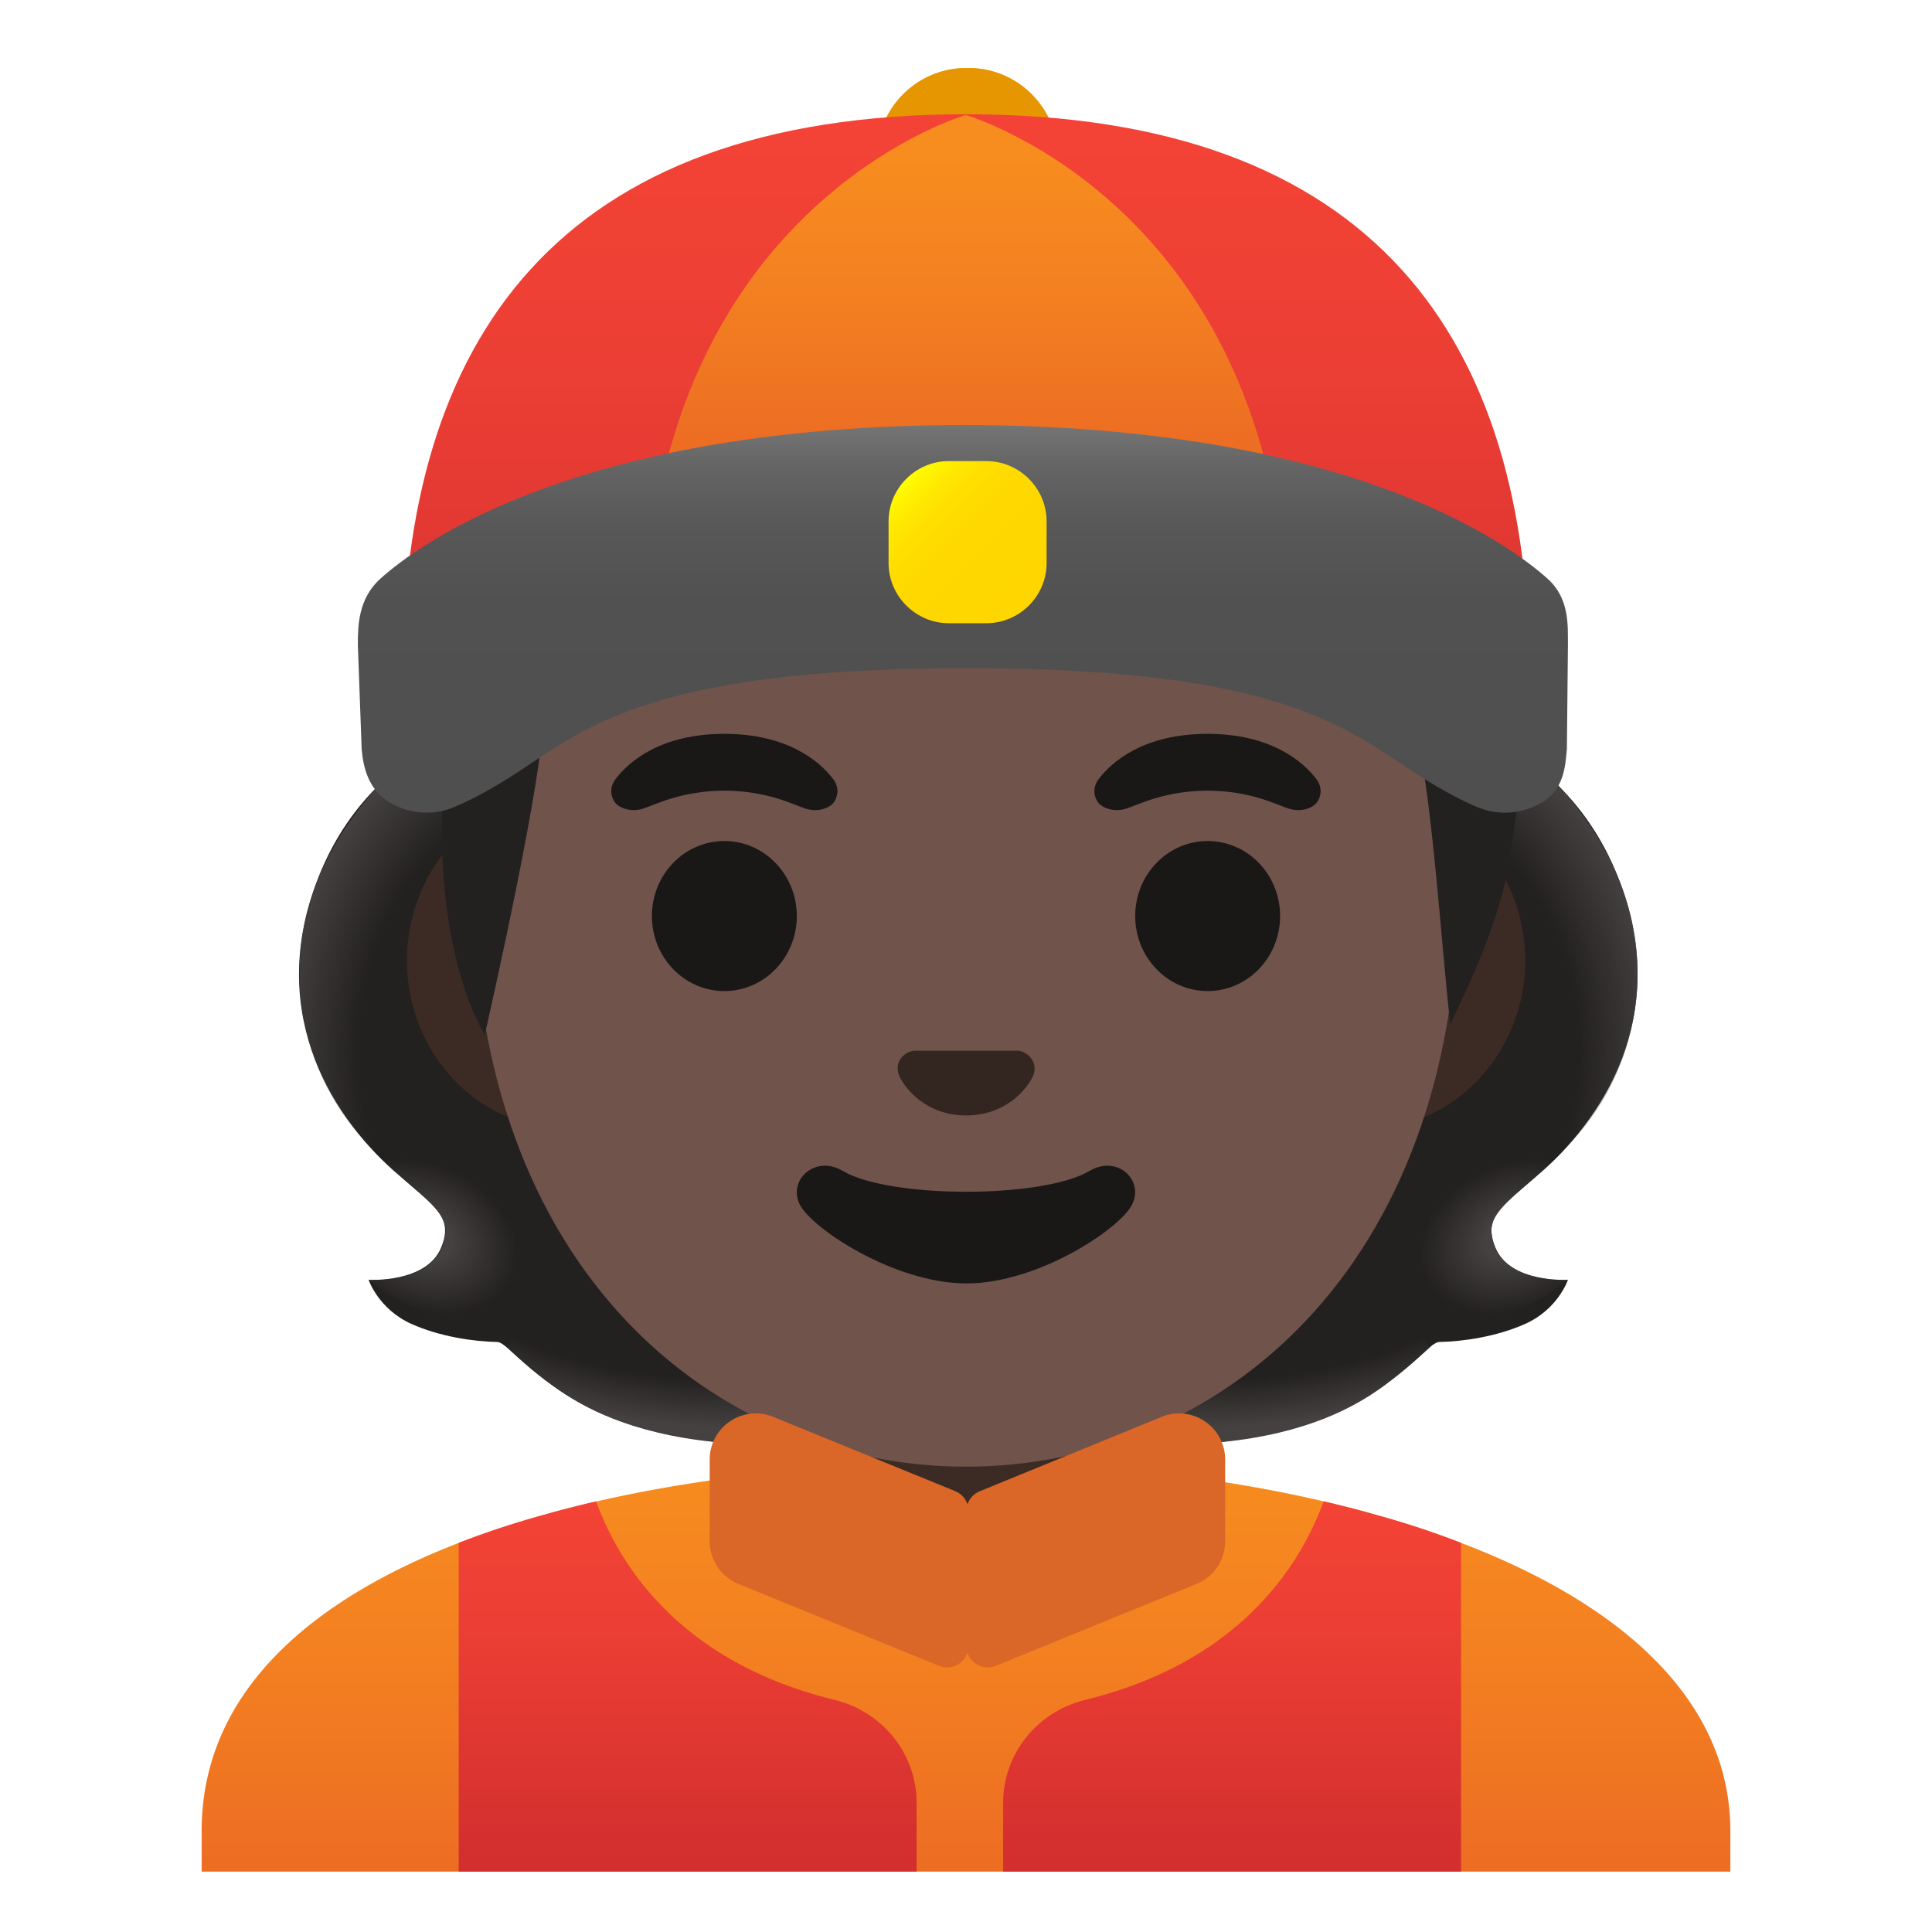 <?xml version="1.0" encoding="utf-8"?><!-- Uploaded to: SVG Repo, www.svgrepo.com, Generator: SVG Repo Mixer Tools -->
<svg width="800px" height="800px" viewBox="0 0 128 128" xmlns="http://www.w3.org/2000/svg" xmlns:xlink="http://www.w3.org/1999/xlink" aria-hidden="true" role="img" class="iconify iconify--noto" preserveAspectRatio="xMidYMid meet">
<path d="M99.08 82.67c-.87-2.08.43-2.71 3.14-5.11c4.3-3.81 8.63-10.89 4.78-19.93c-2.27-5.34-6.14-7.46-6.14-7.46l-1.11 2.9c-5.54.01-14.64.12-17.6.12h-36c-2.96 0-12.06-.1-17.6-.12l-1.11-2.9s-3.87 2.12-6.14 7.46c-3.85 9.04.49 16.12 4.78 19.93c2.71 2.4 4.01 3.03 3.14 5.11c-.98 2.35-4.8 2.12-4.8 2.12s.65 1.94 2.83 2.92c1.9.85 4.12 1.17 5.69 1.2c.18 0 .44.17.83.53c5.06 4.72 9.04 6.23 21.35 6.61V96h18.06v.05c12.31-.38 16.29-1.89 21.35-6.61c.39-.37.65-.53.83-.53c1.57-.03 3.79-.35 5.69-1.2c2.18-.97 2.83-2.92 2.83-2.92s-3.83.23-4.8-2.12z" fill="#232020">
</path>
<radialGradient id="IconifyId17ecdb2904d178eab19301" cx="93.745" cy="45.308" r="23.544" gradientTransform="matrix(.99 -.142 .07 .486 -11.485 73.959)" gradientUnits="userSpaceOnUse">
<stop offset=".728" stop-color="#444140" stop-opacity="0">
</stop>
<stop offset="1" stop-color="#444140">
</stop>
</radialGradient>
<path d="M63.85 97.52v-9.45l28.6-2.26l2.28 3.49s-2.19 1.89-3.14 2.59c-1.71 1.25-5 3.11-10.66 3.65l-17.08 1.98z" fill="url(#IconifyId17ecdb2904d178eab19301)">
</path>
<radialGradient id="IconifyId17ecdb2904d178eab19302" cx="77.912" cy="46.087" r="6.52" gradientTransform="matrix(-.906 .424 -.314 -.672 185.367 79.857)" gradientUnits="userSpaceOnUse">
<stop offset=".303" stop-color="#444140">
</stop>
<stop offset="1" stop-color="#444140" stop-opacity="0">
</stop>
</radialGradient>
<path d="M93.65 85.72c-6.22-8.37 9.84-9.39 9.84-9.39c-2.3 2.38-4.78 3.71-4.68 5.26c.24 3.58 5.07 3.2 5.07 3.2s-5.83 5.18-10.23.93z" fill="url(#IconifyId17ecdb2904d178eab19302)">
</path>
<radialGradient id="IconifyId17ecdb2904d178eab19303" cx="87.716" cy="58.941" r="23.288" gradientTransform="matrix(-.075 -.997 .831 -.062 48.065 160.197)" gradientUnits="userSpaceOnUse">
<stop offset=".725" stop-color="#444140" stop-opacity="0">
</stop>
<stop offset="1" stop-color="#444140">
</stop>
</radialGradient>
<path d="M103.73 76.07c-.6.59-17.52-5.79-20.37-13.62c-.58-1.58-1.1-3.21-1.17-4.89c-.05-1.26.14-2.76.87-3.83c.89-1.31 20.18-1.7 20.18-1.7c8.3 9.1 5.44 19.15.49 24.04z" fill="url(#IconifyId17ecdb2904d178eab19303)">
</path>
<radialGradient id="IconifyId17ecdb2904d178eab19304" cx="93.745" cy="45.308" r="23.544" gradientTransform="matrix(-.99 -.142 -.07 .486 139.818 73.959)" gradientUnits="userSpaceOnUse">
<stop offset=".728" stop-color="#444140" stop-opacity="0">
</stop>
<stop offset="1" stop-color="#444140">
</stop>
</radialGradient>
<path d="M64.48 97.52v-9.45l-28.6-2.26l-2.28 3.49s2.19 1.89 3.15 2.59c1.71 1.25 5 3.11 10.66 3.65l17.07 1.98z" fill="url(#IconifyId17ecdb2904d178eab19304)">
</path>
<radialGradient id="IconifyId17ecdb2904d178eab19305" cx="77.912" cy="46.087" r="6.52" gradientTransform="matrix(.906 .424 .314 -.672 -57.033 79.857)" gradientUnits="userSpaceOnUse">
<stop offset=".303" stop-color="#444140">
</stop>
<stop offset="1" stop-color="#444140" stop-opacity="0">
</stop>
</radialGradient>
<path d="M34.68 85.72c6.22-8.37-9.84-9.39-9.84-9.39c2.3 2.38 4.78 3.71 4.68 5.26c-.24 3.58-5.07 3.2-5.07 3.2s5.84 5.18 10.23.93z" fill="url(#IconifyId17ecdb2904d178eab19305)">
</path>
<radialGradient id="IconifyId17ecdb2904d178eab19306" cx="87.716" cy="58.941" r="23.288" gradientTransform="matrix(.075 -.997 -.831 -.062 80.268 160.197)" gradientUnits="userSpaceOnUse">
<stop offset=".725" stop-color="#444140" stop-opacity="0">
</stop>
<stop offset="1" stop-color="#444140">
</stop>
</radialGradient>
<path d="M24.6 76.07c.6.59 17.52-5.79 20.37-13.62c.58-1.58 1.1-3.21 1.17-4.89c.05-1.26-.15-2.76-.87-3.83c-.89-1.31-20.18-1.7-20.18-1.7c-8.3 9.1-5.44 19.15-.49 24.04z" fill="url(#IconifyId17ecdb2904d178eab19306)">
</path>
<linearGradient id="IconifyId17ecdb2904d178eab19307" gradientUnits="userSpaceOnUse" x1="64" y1="31.09" x2="64" y2="4" gradientTransform="matrix(1 0 0 -1 0 128)">
<stop offset="0" stop-color="#f78c1f">
</stop>
<stop offset=".494" stop-color="#f37f21">
</stop>
<stop offset="1" stop-color="#ed6d23">
</stop>
</linearGradient>
<path d="M114.64 121.31V124H13.36v-2.69c0-17.31 25.82-24.37 50.64-24.4c8.13-.01 16.34.84 23.7 2.56c1.16.27 2.31.56 3.42.88a57.488 57.488 0 0 1 5.68 1.87c10.57 4.03 17.84 10.39 17.84 19.09z" fill="url(#IconifyId17ecdb2904d178eab19307)">
</path>
<g>
<path d="M64 91.14h-8.85v9.72c0 4.4 3.6 7.96 8.04 7.96h1.61c4.44 0 8.04-3.56 8.04-7.96v-9.72H64z" fill="#3c2b24">
</path>
<path d="M70.85 93.14v7.72c0 3.29-2.71 5.96-6.04 5.96H63.2c-3.33 0-6.04-2.67-6.04-5.96v-7.72h13.69m2-2h-17.7v9.72c0 4.4 3.6 7.96 8.04 7.96h1.61c4.44 0 8.04-3.56 8.04-7.96v-9.72h.01z" fill="#d18100">
</path>
</g>
<g>
<path d="M90.61 52.53H37.39c-5.74 0-10.43 5-10.43 11.11s4.69 11.11 10.43 11.11h53.23c5.74 0 10.43-5 10.43-11.11s-4.7-11.11-10.44-11.11z" fill="#3c2b24">
</path>
<path d="M90.61 54.53c4.65 0 8.43 4.09 8.43 9.11c0 5.03-3.78 9.11-8.43 9.11H37.39c-4.65 0-8.43-4.09-8.43-9.11c0-5.03 3.78-9.11 8.43-9.11h53.22m0-2H37.39c-5.74 0-10.43 5-10.43 11.11s4.69 11.11 10.43 11.11h53.23c5.74 0 10.43-5 10.43-11.11c0-6.11-4.7-11.11-10.44-11.11z" fill="none">
</path>
</g>
<g>
<path d="M64 14.19c-16.95 0-32.65 18.13-32.65 44.21c0 25.94 16.17 38.77 32.65 38.77S96.65 84.35 96.65 58.4c0-26.08-15.7-44.21-32.65-44.21z" fill="#70534a">
</path>
<path d="M64 16.19c7.72 0 15.41 4.21 21.1 11.55c6.16 7.94 9.55 18.83 9.55 30.66c0 11.51-3.32 21.1-9.6 27.74c-5.51 5.82-12.99 9.03-21.05 9.03s-15.54-3.21-21.05-9.03c-6.28-6.64-9.6-16.23-9.6-27.74c0-11.83 3.39-22.72 9.55-30.66C48.59 20.4 56.28 16.19 64 16.19m0-2c-16.95 0-32.65 18.13-32.65 44.21c0 25.94 16.17 38.77 32.65 38.77S96.65 84.35 96.65 58.4c0-26.08-15.7-44.21-32.65-44.21z" fill="none">
</path>
</g>
<g fill="#1a1717">
<path d="M55.21 51.63c-.92-1.22-3.07-3.01-7.22-3.01s-6.29 1.78-7.22 3.01c-.41.54-.31 1.17-.02 1.54c.26.35 1.04.68 1.9.39c.86-.29 2.53-1.16 5.34-1.18c2.81.02 4.48.89 5.34 1.18c.86.29 1.63-.03 1.9-.39c.28-.37.39-.99-.02-1.54z">
</path>
<path d="M87.22 51.63c-.92-1.22-3.07-3.01-7.22-3.01s-6.29 1.78-7.22 3.01c-.41.54-.31 1.17-.02 1.54c.26.35 1.04.68 1.9.39s2.53-1.16 5.34-1.18c2.81.02 4.48.89 5.34 1.18s1.63-.03 1.9-.39c.29-.37.39-.99-.02-1.54z">
</path>
</g>
<g fill="#1a1717">
<ellipse cx="47.99" cy="60.69" rx="4.8" ry="4.97">
</ellipse>
<ellipse cx="80.01" cy="60.69" rx="4.8" ry="4.97">
</ellipse>
</g>
<path d="M67.76 69.69c-.1-.04-.21-.07-.31-.08h-6.89c-.1.01-.21.04-.31.08c-.62.25-.97.9-.67 1.59c.3.69 1.67 2.62 4.43 2.62s4.14-1.93 4.43-2.62c.29-.68-.06-1.33-.68-1.59z" fill="#33251f">
</path>
<path d="M72.2 77.57c-3.1 1.85-13.27 1.85-16.38 0c-1.78-1.06-3.6.56-2.86 2.18c.73 1.59 6.28 5.28 11.07 5.28s10.28-3.69 11-5.28c.75-1.62-1.05-3.24-2.83-2.18z" fill="#1a1717">
</path>
<path d="M31.43 34.88c-3.01 6.09-2.07 17.75-2.07 17.75c-.62 10.72 2.76 15.92 2.76 15.92s4.2-18.41 3.81-21.22c0 0 7.74-1.54 16.53-6.57c5.94-3.4 10-7.39 16.67-8.89c10.16-2.29 12.43 5.07 12.43 5.07s9.4-1.81 12.24 11.25c1.17 5.37 1.67 14.34 2.3 19.8c-.06-.47 3.49-6.38 4.11-12.38c.23-2.23 1.68-7.28-1.28-14.21c-3.56-8.33.22-27.3-28.64-30.52s-35.98 18.17-38.86 24z" fill="#232020">
</path>
<g>
<path d="M64.18 16.78h-.17a5.91 5.91 0 0 1-5.9-5.9v-.47c0-3.25 2.65-5.9 5.9-5.9h.17c3.25 0 5.9 2.65 5.9 5.9v.47c.01 3.24-2.65 5.9-5.9 5.9z" fill="#ff9800">
</path>
<path d="M64.18 16.78h-.17a5.91 5.91 0 0 1-5.9-5.9v-.47c0-3.25 2.65-5.9 5.9-5.9h.17c3.25 0 5.9 2.65 5.9 5.9v.47c.01 3.24-2.65 5.9-5.9 5.9z" fill="#e59600">
</path>
<linearGradient id="IconifyId17ecdb2904d178eab19308" gradientUnits="userSpaceOnUse" x1="64" y1="120.426" x2="64" y2="74.398" gradientTransform="matrix(1 0 0 -1 0 128)">
<stop offset="0" stop-color="#f44336">
</stop>
<stop offset=".382" stop-color="#eb3e34">
</stop>
<stop offset="1" stop-color="#d32f2f">
</stop>
</linearGradient>
<path d="M101.33 44.78c0-22.24-10.2-37.21-37.33-37.21S26.67 22.54 26.67 44.78c0 3.03.3 5.98.87 8.82c0 0 7.21-11.51 36.46-11.51s36.46 11.51 36.46 11.51c.57-2.84.87-5.79.87-8.82z" fill="url(#IconifyId17ecdb2904d178eab19308)">
</path>
<linearGradient id="IconifyId17ecdb2904d178eab19309" gradientUnits="userSpaceOnUse" x1="64.002" y1="117.373" x2="64.002" y2="98.511" gradientTransform="matrix(1 0 0 -1 0 128)">
<stop offset="0" stop-color="#f78c1f">
</stop>
<stop offset=".494" stop-color="#f37f21">
</stop>
<stop offset="1" stop-color="#ed6d23">
</stop>
</linearGradient>
<path d="M63.98 7.62s-21.27 6.15-21.27 35.24c0 0 7.91-4.6 21.19-4.6s21.39 4.6 21.39 4.6c0-29.09-21.31-35.24-21.31-35.24z" fill="url(#IconifyId17ecdb2904d178eab19309)">
</path>
<linearGradient id="IconifyId17ecdb2904d178eab19310" gradientUnits="userSpaceOnUse" x1="63.792" y1="99.841" x2="63.792" y2="74.173" gradientTransform="matrix(1 0 0 -1 0 128)">
<stop offset="0" stop-color="#757575">
</stop>
<stop offset=".005" stop-color="#747474">
</stop>
<stop offset=".117" stop-color="#646363">
</stop>
<stop offset=".257" stop-color="#585858">
</stop>
<stop offset=".454" stop-color="#525151">
</stop>
<stop offset="1" stop-color="#504f4f">
</stop>
</linearGradient>
<path d="M102.52 38.33c-2.66-2.38-13.33-10.15-38.64-10.17c-25.31.01-36.01 7.78-38.67 10.17c-1.48 1.33-1.5 3.13-1.5 4.37v.05l.25 6.86c.1 1.14.39 2.71 1.92 3.59c.73.42 1.55.64 2.38.64c.65 0 1.28-.13 1.88-.39c2.09-.89 3.9-2.1 5.65-3.28c4.45-2.98 10.29-5.89 28.19-5.9c17.9 0 23.74 2.91 28.19 5.9c1.75 1.17 3.56 2.38 5.65 3.28c.6.26 1.24.39 1.89.39c.83 0 1.66-.22 2.39-.64c1.53-.88 1.61-2.45 1.71-3.59l.07-6.86v-.05c-.01-1.25.12-3.05-1.36-4.37z" fill="url(#IconifyId17ecdb2904d178eab19310)">
</path>
<linearGradient id="IconifyId17ecdb2904d178eab19311" gradientUnits="userSpaceOnUse" x1="59.967" y1="96.208" x2="68.231" y2="87.944" gradientTransform="matrix(1 0 0 -1 0 128)">
<stop offset="0" stop-color="#ff0">
</stop>
<stop offset=".02" stop-color="#fffb00">
</stop>
<stop offset=".131" stop-color="#ffea00">
</stop>
<stop offset=".268" stop-color="#ffdf00">
</stop>
<stop offset=".462" stop-color="#ffd800">
</stop>
<stop offset="1" stop-color="#ffd600">
</stop>
</linearGradient>
<path d="M65.35 41.29h-2.49c-2.19 0-3.99-1.8-3.99-3.99v-2.76c0-2.19 1.8-3.99 3.99-3.99h2.49c2.19 0 3.99 1.8 3.99 3.99v2.76c0 2.2-1.8 3.99-3.99 3.99z" fill="url(#IconifyId17ecdb2904d178eab19311)">
</path>
</g>
<g>
<linearGradient id="IconifyId17ecdb2904d178eab19312" gradientUnits="userSpaceOnUse" x1="81.63" y1="28.97" x2="81.63" y2="5.06" gradientTransform="matrix(1 0 0 -1 0 128)">
<stop offset="0" stop-color="#f44336">
</stop>
<stop offset=".382" stop-color="#eb3e34">
</stop>
<stop offset="1" stop-color="#d32f2f">
</stop>
</linearGradient>
<path d="M93.3 100.99c-.71-.22-1.44-.44-2.18-.64c-1.11-.32-2.26-.61-3.42-.88c-.64 1.71-1.52 3.43-2.75 5.06c-3.08 4.07-7.5 6.73-13.08 8.1c-3.16.78-5.41 3.57-5.41 6.82V124H96.8v-21.78c-1.13-.44-2.3-.85-3.5-1.23z" fill="url(#IconifyId17ecdb2904d178eab19312)">
</path>
<linearGradient id="IconifyId17ecdb2904d178eab19313" gradientUnits="userSpaceOnUse" x1="45.556" y1="28.97" x2="45.556" y2="5.06" gradientTransform="matrix(1 0 0 -1 0 128)">
<stop offset="0" stop-color="#f44336">
</stop>
<stop offset=".382" stop-color="#eb3e34">
</stop>
<stop offset="1" stop-color="#d32f2f">
</stop>
</linearGradient>
<path d="M55.32 112.63c-5.58-1.37-10-4.03-13.08-8.1c-1.23-1.63-2.11-3.35-2.75-5.06c-1.16.27-2.31.56-3.42.88a57.488 57.488 0 0 0-5.68 1.87V124h30.34v-4.55c0-3.25-2.25-6.04-5.41-6.82z" fill="url(#IconifyId17ecdb2904d178eab19313)">
</path>
<path d="M62.2 110.36l-13.28-5.42a3.058 3.058 0 0 1-1.9-2.83V96.7c0-2.17 2.2-3.65 4.21-2.83l12.05 4.92c.54.22.89.74.89 1.32v8.92c0 1.03-1.03 1.72-1.97 1.33z" fill="#da6727">
</path>
<path d="M65.99 110.36l13.28-5.42c1.15-.47 1.9-1.59 1.9-2.83V96.7c0-2.17-2.2-3.65-4.21-2.83L64.91 98.8c-.54.22-.89.74-.89 1.32v8.92c0 1.02 1.03 1.71 1.97 1.32z" fill="#da6727">
</path>
</g>
</svg>